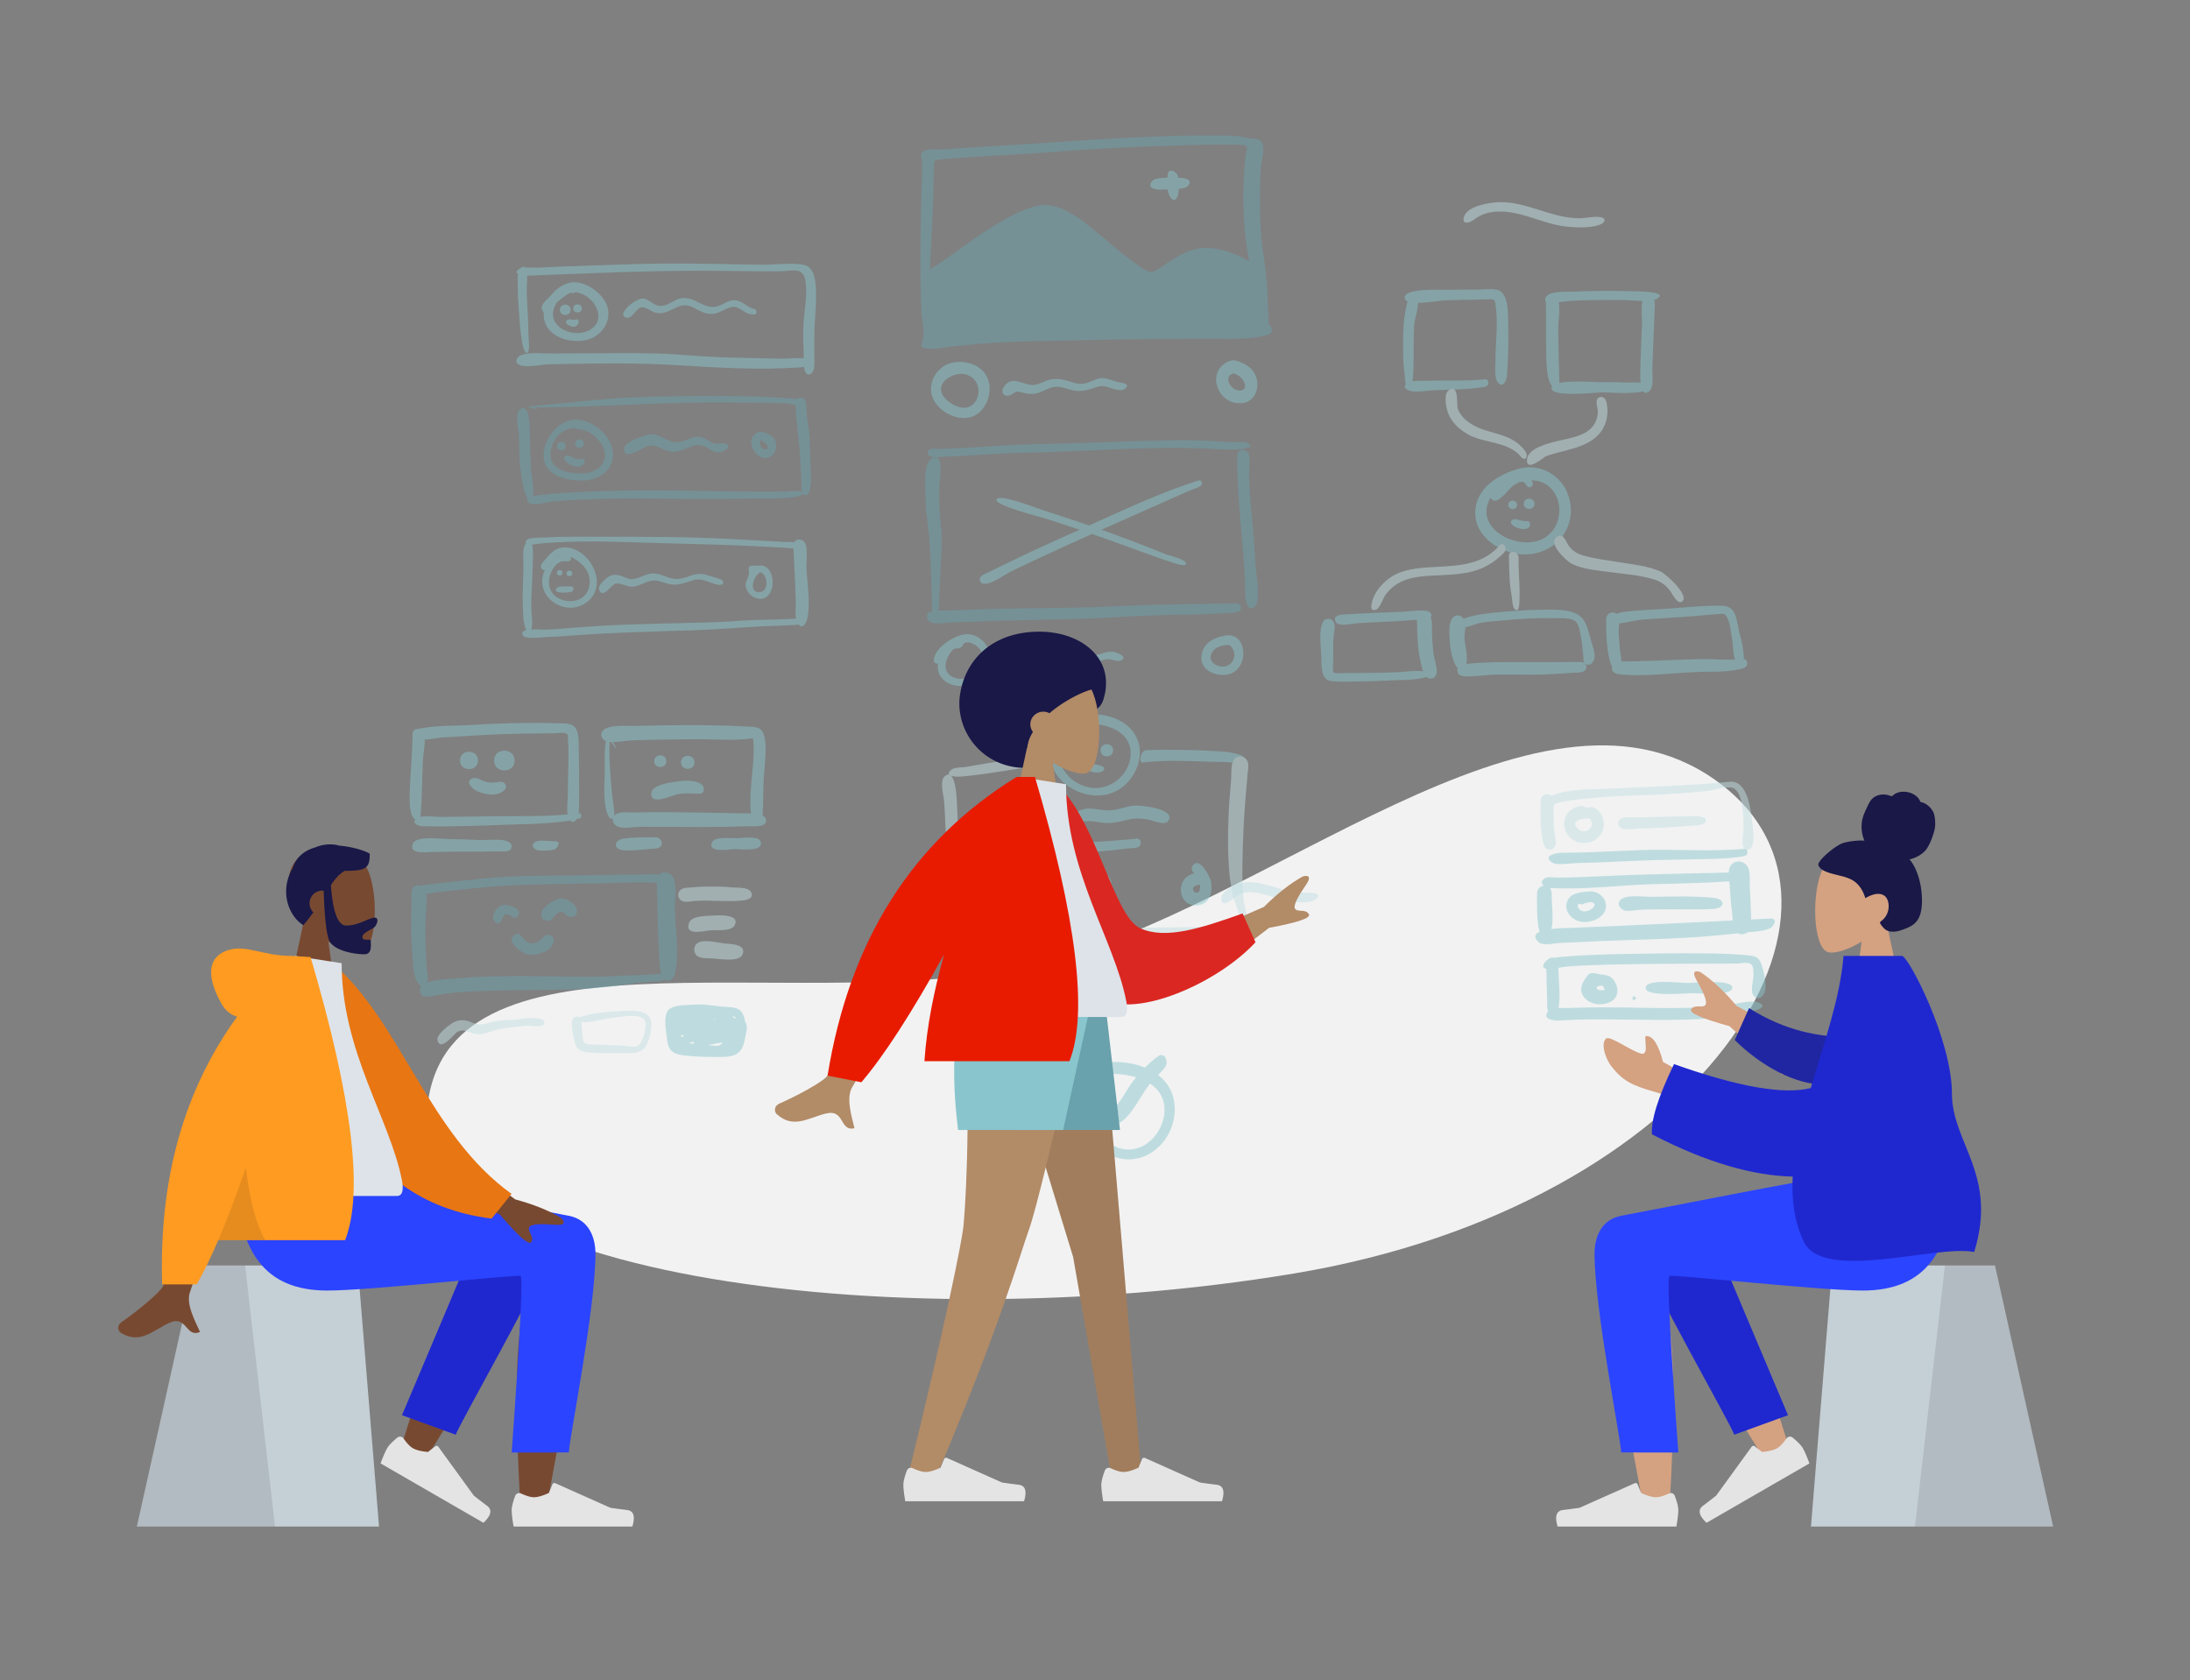 <svg xmlns="http://www.w3.org/2000/svg" viewBox="0 0 1040 798"><rect x="0" y="0" width="1040" height="798" fill="#808080" stroke="none"/><g fill="none" fill-rule="evenodd"><path d="M203.811 519.875c16.307-83.974 181.307-36.135 289.48-62.096 108.171-25.96 236.148-146.864 320.846-87.64 84.697 59.225-5.42 202.388-199.68 234.695-194.259 32.307-426.952-.986-410.646-84.96z" fill="#F2F2F2"/><g opacity=".5"><path d="M246.908 127.672c-1.573 1.57-.962 7.152-.995 9.218-.05 3.215.15 6.402.418 9.606.18 2.146 1.196 22.618 4.022 21.046 1.593-.886.594-6.808.591-8.682-.006-4.164-.18-8.318-.457-12.474-.258-3.857-.42-7.67-.272-11.535.036-.943.919-11.412-3.307-7.179" fill="#89C5CC"/><path d="M315.41 125.149c-13.514.107-27.022.774-40.529 1.182-6.5.197-12.995.447-19.487.807-2.213.123-6.958-.586-8.801.593-4.092 2.617 2.507 3.23 4.266 3.165 26.73-.97 53.47-2.246 80.223-2.306 13.124-.03 26.24.344 39.366.26 5.017-.031 10.572-2.193 11.84 3.647 1.43 6.59-.214 13.926-.66 20.548-.3 4.42-.193 8.749.006 13.166.128 2.829-.205 6.017.296 8.794.481 2.674 2.403 4.277 4.165 1.282 1.053-1.79.529-6.209.599-8.282.094-2.792.006-5.584.006-8.377-.001-6.817.961-13.607.834-20.422-.082-4.395-.315-12.362-5.858-13.418-6.104-1.163-13.607.006-19.854-.065-15.478-.177-30.93-.695-46.413-.574" fill="#89C5CC"/><path d="M278.174 167.786c-5.096 0-10.192.03-15.287.115-4.37.072-11.24-.838-15.307.725-2.785 1.07-3.524 4.179 0 5.007 3.843.903 9.635-.574 13.656-.645 20.164-.356 40.522-.82 60.658.456 18.868 1.194 38.099 2.353 56.994 1.092 1.59-.106 9.698-.429 5.998-3.468-2.158-1.774-10.907-.608-13.712-.693-9.894-.298-19.798-.364-29.69-.74-9.762-.37-19.48-1.467-29.246-1.739-11.345-.316-22.715-.11-34.064-.11M273.075 138.804c7.942.347 15.8 11.865 7.764 17.431-7.539 5.224-21.667-.5-17.475-10.63-.603 1.465.762-1.59.779-1.61.797-.94 2.228-1.98 3.21-2.72 1.125-.847 2.296-1.78 3.652-2.204.89-.279.75.77 2.07-.267m-3.868-4.154c-3.717 1.451-5.413 3.088-7.968 6.05-1.767 2.051-4.02 3.13-4 5.9.004.613.792 1.287.928 1.878.188.816-.03 1.862.119 2.73 1.538 8.948 12.215 11.966 20.031 10.276 6.808-1.472 11.9-8.007 10.323-15.114-1.588-7.154-12.196-14.55-19.433-11.72" fill="#89C5CC"/><path d="M265.896 147.143c0 3.219 5.086 3.219 5.086 0 0-3.183-5.086-3.32-5.086 0M272.258 146.491c0 2.558 4.041 2.558 4.041 0 0-2.529-4.04-2.637-4.04 0M273.51 151.767c-1.294.497-2.936-.534-3.998.145-1.881 1.205.005 2.294 1.013 2.778 4.54 2.179 5.348-3.829 2.985-2.923M342.85 144.632c-.136.057-.617.261 0 0m-19.772-2.89c-3.399.767-6.268 3.94-9.96 3.516-2.83-.325-4.745-3.056-7.538-3.452-3.573-.508-13.298 7.642-8.185 9.04 2.983.817 4.638-4.634 7.273-4.924 2.085-.229 4.92 2.328 7.08 2.692 4.03.679 6.798-1.541 10.336-2.973 3.844-1.555 6.031-.154 9.374 1.575 2.64 1.364 5.125 2.253 8.144 1.69 2.834-.528 6.395-3.443 9.247-3.144 2.794.293 4.788 3.209 7.662 3.48 1.185.11 2.949.515 2.75-1.314-.16-1.463-1.793-1.215-2.815-1.748-2.628-1.368-5.086-3.792-8.257-3.585-2.386.156-4.558 1.832-6.756 2.634-7.2 2.626-11.248-5.081-18.355-3.487" fill="#89C5CC"/><path d="M329.092 188.111c-13.888.128-27.824.334-41.673 1.447-3.284.264-36.81 3.43-36.747 3.658.117.421 4.43 1.066 4.403 1.165-.291-.72-.955-1.019-1.993-.894 31.797 0 63.494-2.847 95.334-2.335 8 .128 16.03.075 24.025.327 1.995.063 6.94 1.493 8.508.592 4.114-2.365-3.36-2.638-4.597-2.738-15.669-1.253-31.547-1.379-47.26-1.222M246.556 194.86c-2.077 2.08-.165 9.57-.083 12.385.118 4.069.021 8.167.378 12.226.408 4.636 1.04 9.576 2.256 14.074.67 2.478 3.022 6.416 3.954 1.913.665-3.216-.345-7.482-.697-10.758-.47-4.383-.584-8.708-.601-13.113-.016-3.837-.09-7.69-.405-11.516-.163-1.987-1.162-8.833-4.802-5.212" fill="#69A1AC"/><path d="M298.794 232.998c-9.856.17-19.733.402-29.572 1.017-4.033.253-8.063.629-12.08 1.055-.82.087-9.895.455-5.84 3.804 1.83 1.513 9.359-.578 11.846-.796 4.182-.367 8.363-.605 12.558-.782 9.718-.413 19.466-.777 29.194-.609 17.767.309 35.419.446 53.19.05 2.525-.056 22.306.472 22.978-2.154.541-2.117-6.533-1.146-7.823-1.108-4.731.142-9.463.109-14.196.085-20.052-.103-40.22-.9-60.255-.562" fill="#69A1AC"/><path d="M377.719 191.347c.313 8.775 1.807 17.54 2.285 26.342.218 4.023.475 8.043.672 12.068.064 1.298-.46 4.427 1.076 5.174 2.106 1.024 2.39-1.04 2.784-2.436 1.139-4.033.368-9.272.265-13.414-.1-4.011-.107-8.03-.403-12.034-.303-4.09-1.126-8.104-1.509-12.18-.161-1.724.404-4.593-1.426-5.663-1.582-.925-3.813.24-3.744 2.143M280.845 205.944l.112.087-.112-.087m-8.376-2.6c3.123.892 5.688.56 8.672 2.833 2.473 1.885 5.01 4.644 5.83 7.692 1.896 7.042-4.53 10.902-10.553 10.978-6.17.077-15.303-1.354-14.987-9.262.243-6.076 4.68-12.005 11.038-12.24m.22-3.98c-8.099.402-14.632 9.498-14.562 17.153.085 9.28 10.598 11.67 18.067 11.734 8.429.072 16.834-5.748 14.576-15.227-1.81-7.594-10.293-14.066-18.081-13.66" fill="#69A1AC"/><path d="M264.542 211.822c0 2.588 4.088 2.588 4.088 0 0-2.557-4.088-2.667-4.088 0M273.117 210.687c0 2.608 4.12 2.608 4.12 0 0-2.578-4.12-2.689-4.12 0M268.39 216.589c-2.661 2.656 6.686 7.313 8.89 3.618 1.812-3.036-2.13-2.03-3.528-2.193-1.519-.18-4.123-2.662-5.362-1.425M343.124 210.74c-.256.108-.256.108 0 0m-35.102-4.324c-2.694.505-11.536 3.488-11.655 6.684-.219 5.81 8.44-.14 10.321-.905 5.108-2.076 7.792 2.159 12.924 2.382 4.456.194 8.554-3.62 12.752-3.169 4.399.473 6.515 5.152 11.592 2.668 2.687-1.314 2.619-3.34-.397-3.532-1.822-.115-3.075.638-4.975-.146-2.972-1.226-4.169-3.222-7.725-2.905-2.684.24-5.11 1.752-7.729 2.338-5.998 1.34-9.325-4.499-15.108-3.415M363.818 213.263c-.186.078-.186.078 0 0m.68-2.42c.029.014.232.296 0 0m-3.09-1.846c-.115.09-.115.09 0 0m.068-.023c.6.359 5.414 3.651 1.917 4.427-1.776.393-3.245-3.18-1.917-4.427m-1.594-3.647c-7.713 3.517.587 16.102 6.64 10.988 2.547-2.151 2.882-6.5.404-8.742-1.484-1.343-5.029-3.167-7.044-2.246" fill="#69A1AC"/><path d="M287.477 254.92c-9.625.004-19.334-.198-28.946.372-1.617.096-7.78-.212-8.613 1.48-1.524 3.092 4.816 1.557 5.737 1.464 19.138-1.916 39.13-.813 58.33-.267 15.704.446 31.323.723 47.008 1.533 4.123.212 8.242.447 12.362.696 1.343.08 4.723.97 5.006-1.174.262-1.985-3.954-1.537-5.007-1.592-8.375-.441-16.744-.903-25.117-1.374-20.152-1.136-40.576-1.14-60.76-1.137" fill="#89C5CC"/><path d="M249.61 258.36c-1.798 1.787-.956 8.61-1.006 10.866-.088 3.945-.274 7.887-.357 11.83-.087 4.122.034 8.263.277 12.379.102 1.728 1.52 10.08 3.754 5.3.998-2.136-.024-8.085-.009-10.505.028-4.404.265-8.79.484-13.189.189-3.781.196-7.566.36-11.348.053-1.206.196-9.044-3.504-5.333" fill="#89C5CC"/><path d="M379.98 293.595c-9.367.96-18.884.507-28.286 1.216-8.103.61-16.199.86-24.323 1.033-18.396.388-36.824.767-55.167 2.3-4.18.349-8.355.72-12.547.907-2.096.093-10.893-.86-11.548 1.35-1.115 3.763 8.291 2.273 10.32 2.214 4.462-.128 8.903-.451 13.352-.79 18.704-1.425 37.478-1.85 56.222-2.443 10.193-.322 20.316-1.068 30.487-1.746 5.07-.338 10.153-.35 15.222-.677 1.327-.086 6.022.083 6.976-.984.655-.733.821-2.522-.708-2.38" fill="#89C5CC"/><path d="M376.805 259c.321 8.983.829 17.958 1.132 26.94.091 2.701-.725 7.542.78 9.924 2.418 3.83 4.306-.223 4.749-2.61 1.397-7.533-.105-15.854-.496-23.434-.148-2.891.75-9.327-.648-11.915-1.331-2.465-5.636-2.218-5.517 1.095M361.08 271.793c3.588.973 4.112 8.774.063 9.352-6.027.858-3.391-7.743-.064-9.352m-1.005-3.102c-1.095-.034-3.621-.336-4.296.555-.564.746.006 2.319-.06 3.029-.237 2.538-2.3 4.004-1.378 7 .626 2.035 2.303 3.946 4.347 4.652 10.785 3.728 10.654-17.111 1.387-15.236M271.172 265.584l-.126-1.083c5.848 2.76 10.5 7.895 8.56 14.787-1.482 5.258-6.835 7.123-11.822 5.825-5.52-1.438-8.158-5.988-6.67-11.575.687-2.578 2.795-6.042 5.521-6.871 1.27-.386 4.075.598 4.538-1.083m-3.42-2.183c-1.479.1-2.919.716-4.126 1.559a6.738 6.738 0 014.126-1.56m.043-3.395c-3.654.112-6.049 2.324-8.216 4.98-.68.834-2.98 3.045-2.695 4.168.225.889.814 2.187 2.055 1.197-6.498 12.95 10.288 23.996 20.535 14.99 9.563-8.404.075-25.729-11.68-25.335" fill="#89C5CC"/><path d="M264.476 272.035c0 1.724 2.677 1.724 2.677 0 0-1.725-2.677-1.725-2.677 0M269.044 272.329c0 1.752 2.72 1.752 2.72 0 0-1.753-2.72-1.753-2.72 0M271.117 278.484c-1.272.103-5.93-.33-6.748.785-1.367 1.863.814 1.928 1.885 2.129.965.181 5.159.079 5.75-.778.522-.757.4-2.246-.887-2.136M327.241 273.653c-.219.09-.219.09 0 0m-17.601-1.287c-2.867.21-5.296 1.86-8.038 2.518-2.926.703-4.193-.59-6.854-1.435-2.768-.88-4.737-.532-6.962 1.358-1.26 1.071-4.026 3.537-3.238 5.44 1.804 4.355 5.888-2.731 7.809-3.06 2.996-.515 5.662 2.105 9.118 1.356 3.13-.68 5.909-2.829 9.18-2.852 2.734-.02 5.311 1.477 8.011 1.839 4.122.553 6.828-.91 10.638-1.997 3.304-.942 5.62.3 8.728 1.345 1.42.477 6.16 2.213 5.287-.935-.247-.889-6.492-2.479-7.46-2.785-3.414-1.078-5.576-.658-8.829.582-2.712 1.035-4.994 1.539-7.902.97-3.204-.628-6.118-2.6-9.488-2.344" fill="#89C5CC"/></g><g opacity=".5"><path d="M441.575 128.012c.463-9.957 1.1-19.9 1.434-29.862.167-4.936.297-9.874.423-14.811.027-1.1.056-2.199.08-3.298.082-3.735-.36-4.041 3.398-4.373 16.77-1.48 33.605-1.97 50.394-3.31 20.249-1.615 40.603-2.73 60.909-3.23 9.023-.222 18.085-.683 27.11-.403 2 .062 5.924-.458 6.712 1.096.34.672-.374 2.983-.464 3.757-.283 2.421-.547 4.85-.71 7.283-.96 14.347-.388 29.056 2.39 43.186-6.517-3.675-14.75-6.836-22.347-6.209-7.744.64-13.537 5.114-19.736 9.233-3.506 2.329-4.687 2.941-8.185.685-3.015-1.945-5.867-4.168-8.71-6.35-4.39-3.369-8.532-7.02-12.788-10.551-7.825-6.492-18.607-15.733-29.415-13.012-7.722 1.944-14.852 6.188-21.554 10.341-9.958 6.171-18.971 13.728-28.941 19.828m134.204-63.708c-38.473 0-76.658 3.73-115.023 5.747-4.007.21-8 .52-11.992.906-2.661.257-9.168-.822-10.912 1.452-1.164 1.517-.164 1.744 0 3.186.206 1.816.084 3.968.03 5.89-.127 4.633-.262 9.265-.367 13.898-.397 17.51-.646 35.017.063 52.522.155 3.818 1.546 9.104.785 12.814-.551 2.686-2.393 4.32 1.855 4.816 4.18.49 9.291-.754 13.475-1.151 4.208-.401 8.415-.836 12.628-1.183 18.317-1.51 36.812-1.281 55.178-1.783 18.53-.506 37.068-.538 55.605-.549 7.756-.004 16.619.432 24.187-1.702 2.662-.752 3.093-1.122 2.436-3.763-.124-.502-.928-.687-1.164-1.593-.32-1.233-.156-2.732-.231-4.015-.245-4.192-.33-8.392-.528-12.586-.33-7.009-1.538-13.81-2.432-20.749-1.03-8.012-.978-16.148-.999-24.213-.012-4.473.103-8.932.462-13.393.23-2.861 1.64-7.133.925-9.801-.356-1.329-.938-2.382-2.321-2.954-.876-.362-1.612-.079-2.479-.17-1.027-.11-1.668-.254-2.898-.532-5.273-1.195-10.91-1.094-16.283-1.094" fill="#69A1AC"/><path d="M554.487 83.352c-.003 2.789-.438 6.903.848 9.529 1.63 3.33 3.67 2.29 4.21-.84.31-1.794.302-7.1-.274-8.689-.815-2.248-4.784-3.779-4.784 0" fill="#89C5CC"/><path d="M559.166 84.43c-2.618.091-10.242-.537-12.013 1.568-3.038 3.61 2.25 4.25 4.522 4.047 2.628-.234 10.748.337 12.508-1.77 2.944-3.525-2.96-3.921-5.017-3.846M457.583 177.58c11.508 1.998 7.928 19.545-2.962 15.48-3.794-1.416-9.384-5.508-7.287-10.329 1.566-3.602 6.672-5.495 10.249-5.152m-4.765-5.455c-7.484 1.26-12.6 9.359-10.035 16.424 2.476 6.815 11.865 11.806 18.79 9.357 6.61-2.339 9.908-11.134 7.68-17.568-2.33-6.722-9.915-9.31-16.435-8.213M522.816 179.632c-2.865.238-5.34 2.244-8.224 2.599-2.696.332-4.93-.59-7.454-1.328-3.05-.89-5.849-1.282-8.967-.49-2.382.604-4.732 2.225-7.207 2.421-4.87.384-10.53-5.172-14.332 1.113-1.823 3.012.824 4.953 3.55 3.548 2.842-1.465 1.447-1.989 4.973-1.124 2.941.721 5.319 1.113 8.265.102 2.67-.915 5.013-2.59 7.913-2.779 2.84-.184 5.312 1.11 8.027 1.668 3.339.687 6.293.167 9.457-.88 3.01-.995 4.21-1.54 7.247-.651 1.922.562 6.123 2.349 7.994.909 3.236-2.49-1.096-2.853-2.802-3.207-2.747-.57-5.589-2.135-8.44-1.901M588.384 177.96l.068.052-.068-.053m-2.813-.588c4.183.27 8.706 7.89 3.164 8.16-3.901.19-8.266-6.482-3.164-8.16m-.587-6.235c-13.227 3.693-7.18 22.34 5.578 20.187 5.795-.979 7.759-7.692 5.843-12.662-.823-2.134-2.427-3.934-4.344-5.162-1.414-.907-5.46-2.813-7.077-2.363" fill="#89C5CC"/><path d="M442.161 217.928c6.698-3.908 4.05 9.882 3.94 12.269-.33 7.186.117 14.055.84 21.195.663 6.544-.099 13.06-.353 19.604-.135 3.475-.209 6.944-.47 10.413-.082 1.082.044 5.958-.524 8.554 1.46-.065 2.85 0 3.625-.023 5.426-.164 10.853-.308 16.278-.512 20.87-.785 41.752-.43 62.618-1.42 19.736-.939 39.545-1.138 59.296-1.38 1.728.15 2.5 1.964 1.392 3.358-1.085 1.364-6.116 1.065-7.684 1.191-5.563.447-11.115.648-16.695.702-11.75.112-23.456.615-35.187 1.284-20.843 1.188-41.716 1.09-62.57 1.938-5.062.206-10.125.36-15.189.493-2.67.07-9.664 1.678-10.987-1.513-.935-2.254.365-3.292 2.265-3.764-.391-1.735-.18-4.388-.201-5.001-.103-2.875-.138-5.751-.25-8.625-.263-6.848-.438-13.735-.965-20.568-.505-6.532-1.778-12.865-1.815-19.445-.025-4.45-1.261-15.727 2.636-18.75zm145.358-1.508c.003-2.922 3.507-3.51 5.061-1.522 1.487 1.9.53 7.655.566 9.93.12 7.493.828 14.944 1.501 22.403.668 7.398 1.141 14.8 1.656 22.21.24 3.424 2.87 17.092-.954 19.087-4.882 2.546-3.961-10.409-4.098-12.77a697.253 697.253 0 00-1.678-22.798c-1.112-12.26-2.064-24.23-2.054-36.54zm-29.313-7.262c6.314-.058 12.594.052 18.9.414 2.795.16 5.59.315 8.389.433 1.616.069 5.31-.461 6.727.289 5.566 2.944-5.774 3.267-7.152 3.244-5.785-.097-11.559-.548-17.343-.69-21.275-.522-42.708.772-63.964 1.644-10.225.42-20.445.48-30.666 1.054-5.587.314-11.17.673-16.758.967-2.576.136-5.153.268-7.732.333-1.59.04-4.825.698-6.294.097-1.25-.511-2.261-1.226-1.574-2.741.74-1.631 3.963-.937 5.326-.964 4.924-.095 9.837-.372 14.752-.672 11.16-.684 22.296-1.483 33.478-1.673 21.31-.364 42.591-1.537 63.91-1.735z" fill="#69A1AC"/><path d="M569.174 228.22c1.117-.35 1.824.802 1.57 1.77-.34 1.294-4.32 2.341-5.425 2.834-4.37 1.952-8.764 3.856-13.134 5.809-9.522 4.255-19.062 8.47-28.583 12.727l-.56.25a781.093 781.093 0 0119.978 7.425c3.546 1.37 7.073 2.784 10.61 4.173 1.773.696 9.142 2.442 9.566 4.212.598 2.499-7.257-.57-8.507-.97-3.53-1.128-7.016-2.391-10.503-3.648-7.8-2.81-15.567-5.709-23.398-8.434-.732-.255-1.466-.509-2.199-.762a2380.212 2380.212 0 00-24.875 11.332 852.212 852.212 0 00-13.241 6.284c-3.26 1.579-9.161 6.084-12.752 6.005-1.36-.03-2.275-.321-2.417-1.968-.18-2.106 3.212-2.972 4.583-3.657 4.7-2.35 9.43-4.642 14.172-6.904 9.42-4.493 18.928-8.807 28.47-13.035l.164-.072a1108.927 1108.927 0 00-15.916-5.251c-3.04-.978-24.35-6.237-23.573-9.06.873-3.165 19.747 4.297 22.65 5.222 8.029 2.559 16.033 5.198 23.987 7.98l-2.626-.91c17.015-7.645 34.21-15.79 51.959-21.352zM460.108 305.133c4.351.763 7.42 4.938 6.944 9.31-.646 5.906-6.533 8.614-11.972 7.843-6.17-.875-7.469-6.092-4.479-11.11.662-1.111 1.423-2.44 2.627-3.026.827-.402 1.88-.047 2.547-.37 2.336-1.137.931-2.948 4.333-2.647m-1.982-3.858c-5.31.678-15.122 6.823-14.625 12.97.431.714 1.08 1.005 1.944.876a9.543 9.543 0 00.204 3.953c.504 1.692 1.51 3.079 2.859 4.18 2.777 2.27 6.573 2.827 10.03 2.429 6.458-.742 11.546-5.155 11.91-11.87.353-6.556-5.369-13.416-12.322-12.538M483.846 309.275c-2.383 1.262-6.152 3.202-7.55 5.6-1.475 2.533.053 5.304 3.163 4.106 2.469-.95 4.04-3.973 6.673-4.942 2.324-.855 3.26-.42 5.717.432 2.53.877 4.743 1.725 7.479 1.51 3.439-.27 6.417-2.265 9.783-2.718 2.834-.382 5.17.72 7.885 1.159 3.149.509 5.208-.683 8.154-1.304 2.004-.422 5.536 1.296 6.998.653 3.286-1.445-.19-3.211-2.01-3.795-3.065-.983-4.951-.116-7.866.7-3.165.885-4.532.22-7.558-.593-6.12-1.645-10.85 2.332-16.652 1.609-5.371-.67-8.586-5.399-14.216-2.417M583.935 306.336c5.892 5.524-.727 13.383-7.223 8.969-2.286-1.554-2.323-4.05-.544-6.283 1.628-2.042 5.203-2.838 7.767-2.686zm-2.184-4.464c-5.504 1.071-10.696 3.597-11.195 9.95-.486 6.198 5.872 9.077 11.213 8.67 11.991-.912 11.124-20.773-.018-18.62z" fill="#89C5CC"/></g><path d="M712.14 96.006c-4.404.085-15.277 1.686-16.893 6.895-1.227 3.953 2.418 3.085 4.371 1.647 2.643-1.946 4.96-3.11 8.235-3.702 12.473-2.256 24.458 5.835 36.812 6.858 4.68.388 10.327.64 14.795-.875 3.182-1.08 3.597-3.433-.034-3.791-3.085-.305-6.5.655-9.662.628-13.089-.112-24.724-7.906-37.625-7.66" fill="#C1DEE2" opacity=".5"/><g opacity=".5"><path d="M249.509 343.362c-8.424.094-16.844.405-25.252.937-7.995.507-16.67.122-24.535 1.672-2.234.44-5.25 2.475-2.281 4.714 2.087 1.574 9.724-.236 12.216-.39 9.18-.564 18.363-1.24 27.555-1.564 8.702-.308 17.403-.416 26.11-.503 1.329-.013 3.535-.44 4.859-.053 1.902.554 1.45.705 1.593 3.12.258 4.373.187 8.763.1 13.141-.084 4.237-.24 8.473-.225 12.712.01 3.024-.956 9.033.561 11.66 2.184 3.78 4.45-.326 4.613-2.838.313-4.805.173-9.668.174-14.479.001-4.515.034-9.03-.125-13.544-.116-3.26.35-8.951-1.406-11.915-1.789-3.019-6.095-2.368-9.238-2.512-4.902-.225-9.813-.21-14.719-.158" fill="#89C5CC"/><path d="M195.91 348.81c.009 8.485-.973 16.912-1.248 25.387-.126 3.896-.382 8.174.604 12 .995 3.861 4.155 4.698 4.52.386.736-8.73.555-17.783 1.13-26.583.202-3.108 1.52-8.802.29-11.711-1.084-2.563-5.301-3.055-5.296.521" fill="#89C5CC"/><path d="M274.906 386.208c-14.63 1.936-29.924 1.23-44.659 1.535-7.069.146-14.136.155-21.206.229-2.468.025-8.734-.913-10.868.474-3.398 2.208.288 3.912 2.538 3.96 13.952.306 28.06-.335 42.009-.793 6.267-.206 12.555-.306 18.806-.839 3.848-.328 8.053-.646 11.79-1.68.796-.22 2.53-.175 2.708-1.26.11-.672-.09-1.768-1.118-1.626M214.07 398.54c-4.066.024-16.319-1.865-18.003 2.1-2.245 5.288 6.513 4.054 8.868 3.993 5.35-.137 10.695-.152 16.046-.15 5.25.003 10.5-.031 15.75-.156 1.52-.036 5.06.595 5.935-1.236.665-1.392.14-2.49-1.087-3.227-2.95-1.773-10.616-.745-14.07-.904-4.473-.206-8.96-.42-13.439-.42M263.537 399.52c-2.324.137-7.024-.82-9.106.243-2.366 1.209-1.532 3.101.51 3.933 1.415.576 7.218.274 8.596-.393 1.436-.696 3.06-3.972 0-3.784M289.013 349.643c-2.482.68-1.73 14.77-1.793 17.004-.175 6.12-.863 13.817 1.17 19.71 1.297 3.758 3.788 3.248 3.363-.707-.372-3.472-1.012-6.904-1.289-10.398-.625-7.907-1.477-16.341-.886-24.255.252.46 2.606 4.725 3.16 4.407-.167.099-2.715-6.027-3.725-5.761" fill="#89C5CC"/><path d="M316.93 344.453c-5.023.075-10.045.164-15.066.303-3.993.111-10.266-.545-13.927 1.135-4.36 1.999-2.292 6.454 1.803 6.548 3.623.084 7.486-.733 11.14-.858 9.874-.338 19.765-.41 29.642-.495 8.934-.077 18.247.876 27.102-.466 1.313 11.663-2.24 23.375-1.031 35.172.187 1.831.103 4.418 2.435 4.835 2.943.527 3.064-2.388 3.175-4.475.319-5.96.146-11.923.583-17.89.404-5.53 1.2-11.181.527-16.72-.827-6.815-4.093-6.269-9.866-6.552-12.193-.598-24.31-.716-36.517-.537" fill="#89C5CC"/><path d="M300.098 385.866c-2.56.065-6.81-.724-8.45 1.73-1.706 2.554.318 4.78 2.799 5.305 2.937.62 6.766-.23 9.814-.24 3.174-.009 6.349.027 9.523.04 13.608.052 27.274.258 40.873-.304 1.899-.079 7.289.558 8.603-1.263 1.166-1.616.35-3.065-1.186-3.888-2.52-1.35-7.696-.837-10.5-.944-3.461-.132-6.928-.175-10.391-.23-13.672-.21-27.415-.544-41.085-.206M311.61 397.67c-5.093.087-10.527-.136-15.569.636-4.433.68-4.979 4.965-.207 5.466 4.386.461 9.703-.4 14.11-.683 1.565-.101 3.385.042 4.135-1.688.783-1.808-.714-3.542-2.47-3.73M350.108 398.12c-2.718.068-10.657-1.1-12.004 2.004-2.24 5.168 8.507 3.205 10.569 3.129 2.599-.096 12.727 1.422 12.729-2.715.002-4.057-8.805-2.48-11.294-2.418" fill="#89C5CC"/><path d="M195.47 423.804c.007 9.403-.579 18.893.28 28.272.354 3.879.293 11.31 2.54 14.598 1.595 2.334 3.807 2.17 4.678-.632.582-1.874-.35-5.621-.453-7.626-.1-1.923-.217-3.846-.306-5.77-.229-4.958-.21-9.907-.142-14.867.058-4.255 1.082-9.884.117-13.975-.9-3.813-6.714-4.705-6.714 0" fill="#69A1AC"/><path d="M289.967 415.532c-16.313.41-32.663.044-48.961.851-8.038.398-16.045 1.273-24.043 2.144-3.929.43-7.856.87-11.778 1.354-1.184.146-11.02.527-7.32 4.267 1.615 1.634 6.756-.072 8.79-.313 3.938-.465 7.884-.87 11.827-1.287 7.505-.794 15.018-1.546 22.555-1.963 17.749-.984 35.572-.689 53.338-1.344 4.806-.177 9.598-.304 14.406-.115 1.263.05 10.54.52 6.512-2.905-1.905-1.621-9.086-.785-11.466-.834-4.62-.095-9.242.03-13.86.145" fill="#69A1AC"/><path d="M311.846 418.344c-.208-4.57 6.019-5.263 7.865-1.563 1.865 3.737.653 11.153.774 15.297.28 9.594 2.058 20.335.179 29.824-.654 3.3-3.437 5.034-5.29 3.236l-.008.011c-.889 1.31-4.173.945-5.611 1.043-4.377.298-8.673.8-13.012 1.45-8.644 1.296-17.213 2.092-25.95 2.308-17.281.428-34.634.028-51.889 1.212-3.821.263-7.585.713-11.344 1.432-2.685.515-7.858 2.275-8.172-2.16-.379-5.344 13.03-5.335 16.863-5.692 16.462-1.531 33.194-1.208 49.706-.978 7.984.11 15.954.355 23.932-.133 7.971-.488 16.212-.36 24.125-1.217h.002c-1.022-3.95-.873-8.891-1.16-12.929-.734-10.365-.537-20.765-1.01-31.14z" fill="#69A1AC"/><path d="M325.408 421.693c-2.204.3-4.042 2.186-3.058 4.578 1.239 3.012 4.93 1.835 7.368 1.644 7.75-.607 15.842.606 23.499-.309 2.09-.25 5.124-1.389 3.247-4.199-1.411-2.111-6.553-1.74-8.739-1.943-7.475-.692-14.852-.507-22.317.229M338.488 434.834c-3.005.202-10.002.043-11.269 3.463-2.272 6.135 6.627 3.973 9.337 3.624 3.148-.405 10.568.68 12.244-2.372 2.996-5.458-7.676-4.897-10.312-4.715M330.76 448.298c-1.427 1.426-1.429 3.973 0 5.4 1.747 1.747 5.557 1.384 7.854 1.511 3.204.18 12.407 1.874 13.998-1.899 2.147-5.09-6.187-4.984-8.928-5.273-3.168-.333-10.3-2.366-12.925.26" fill="#C1DEE2"/><path d="M218.437 361.159c0 5.473 8.548 5.473 8.548 0 0-5.444-8.548-5.527-8.548 0M234.651 361.22c0 6.258 9.737 6.245 9.737 0 0-6.234-9.737-6.298-9.737 0M224.842 369.54c-4.732 1.307-.372 5.318 1.825 6.234 3.493 1.456 8.26 2.53 11.753.346 1.39-.869 2.518-2.023 1.5-3.71-1.086-1.795-2.571-.996-4.224-.83-2.093.21-3.785.177-5.806-.494-1.51-.5-3.402-1.999-5.048-1.546M310.69 361.505c0 3.702 5.748 3.702 5.748 0s-5.748-3.702-5.748 0M323.402 362.062c0 4.113 6.386 4.114 6.386 0 0-4.113-6.386-4.112-6.386 0M322.93 370.988c-3.355.433-13.057 1.416-13.6 5.55-.837 6.38 9.793 1.217 12.22.716 3.09-.638 5.85-.471 8.934-.347 1.694.067 3.947.342 3.769-2.238-.291-4.237-8.392-4.056-11.324-3.68" fill="#89C5CC"/><path d="M238.592 429.815c-2.432.648-5.612 4.851-3.94 7.424 2.744 4.219 3.953-2.259 5.101-2.882 2.089-1.135 3.784 3.01 5.967.836 3.444-3.432-4.96-5.96-7.128-5.378M266.45 426.696c-2.883.026-8.97 4.109-9.401 7.122-.256 1.792.931 3.512 2.862 3.536 2.629.032 3.464-3.386 5.743-4.1 2.458-.772 2.093 1.004 4.216 1.924 1.554.674 3.497.392 4.037-1.518 1.018-3.603-4.494-7.02-7.457-6.964M244.38 443.954c-4.612 2.702 2.976 8.495 5.607 9.22 3.971 1.093 11.964-.948 12.906-5.799.374-1.93-.834-3.68-2.964-3.334-1.755.285-2.88 2.486-4.505 3.274-2.194 1.063-4.144.991-6.007-.61-1.519-1.305-2.332-4.329-5.037-2.751" fill="#69A1AC"/><path d="M247.722 483.885c-4.12.879-8.309.29-12.449 1.116-4.222.842-6.745 2.437-10.667.83l-.553-.233c-3.036-1.308-6.218-1.695-9.395.39-1.88 1.232-7.59 5.498-6.902 8.1 1.491 5.644 7.915-3.205 9.553-4.067 3.124-1.645 5.265.456 8.481 1.05 3.852.71 6.951-1.326 10.58-2.137 4.243-.948 9.017-1.278 13.335-1.786 1.705-.2 8.166 1.149 8.75-.974 1.001-3.646-9.113-2.632-10.733-2.289M277.45 495.25c.269.204.053.04 0 0m11.54-11.585c3.527-.358 14.812-2.878 17.13.767 1.509 2.374-.886 11.137-3.171 12.27-1.826.905-6.08-.096-8.084-.167-3.729-.131-7.465-.19-11.19-.422-1.249-.078-5.268.152-6.247-.954-1.156-1.305-1.105-8.264-1.377-9.99 3.243 1.05 9.547-1.16 12.938-1.504m7.532-3.574c-4.517.196-9.034.536-13.518 1.141-2.5.338-5.032 1.236-7.34 1.662-.744.137-1.952-.244-2.864.197-2.667 1.288-.332 9.998.311 12.324.988 3.575 3.473 4.154 6.956 4.49 4.587.445 9.268.305 13.87.249 4.435-.055 10.416.928 12.905-3.522 1.609-2.878 3.334-9.58 1.96-12.786-1.81-4.22-8.565-3.91-12.28-3.755" fill="#C1DEE2"/><path d="M347.11 497.644c-.24.31-.24.31 0 0m.99-1.194c-.074.114-.42.48 0 0m-10.773-.327c1.992-.375 3.984-.746 5.977-1.11-1.888 2.643-3.876 1.55-7.1 1.32l1.123-.21m-9.5-.936l1.514-.506c-.016.384.067.744.247 1.079-.864-.093-1.727-.194-2.59-.3l.828-.273m-4.402-3.25c-.029-.694 1.014-.218 1.612-.265-1.152 1.014-1.69 1.103-1.612.264m15.745-7.864c.152-.194.353-.184.603.03-.273.09-1.323.536-.603-.03m10.211-1.201c.027 0 .594.765 0 0m-.286-.25c.148.113.148.113 0 0m-1.275-.15c2.088.353 1.93 2.803 0 0m-24.528-.166c-.425.352-.28.01 0 0m7.984-5.217c-3.545.206-10.05-.001-13.011 1.887-3.863 2.465-1.83 10.95-1.485 14.67.511 5.5 3.098 7.065 8.277 7.642 6.18.689 12.529.817 18.74.654 5.595-.147 8.781-2.071 9.806-7.961.314-1.802 1.11-4.59 1.085-6.317-.017-1.197-.614-1.743-.84-2.761-1.284-5.797-3.433-6.484-9.374-6.737-4.373-.186-8.907-1.302-13.198-1.077" fill="#89C5CC"/></g><g opacity=".5"><path d="M519.032 343.913c9.012.192 19.236 5.18 17.811 15.746-1.044 7.74-7.745 14.024-15.507 14.565-8.342.582-17.162-5.82-18.295-14.314-1.275-9.553 7.179-16.188 15.991-15.997m-4.42-4.301c-3.653.545-7.144 2.464-10.36 4.182-1.229.657-7.454 4.658-2.571 5.652-11.765 18.973 15.922 36.597 31.49 24.266 6.99-5.538 10.67-16.037 6.151-24.255-4.673-8.5-15.756-11.19-24.71-9.845" fill="#89C5CC"/><path d="M512.46 355.762c0 3.544 5.5 3.544 5.5 0s-5.5-3.544-5.5 0M522.657 356.33c0 3.841 5.964 3.841 5.964 0 0-3.842-5.964-3.842-5.964 0M515.775 363.927c-.802 2.915 8.348 4.41 8.653 1.037.145-1.612-8.095-3.07-8.653-1.037M542.6 362.126c10.529-1.263 21.385-.68 31.965-.377 2.648.077 5.295.151 7.944.195 1.683.028 5.32.836 6.789.048 6.017-3.226-5.787-4.787-7.458-4.935-10.524-.866-26.765-1.175-37.32-.766-3.122.12-3.797 6.06-1.92 5.835" fill="#89C5CC"/><path d="M589.98 414.469c.09-11.032.486-22.14 1.334-33.139.345-4.483.76-8.96 1.103-13.444.162-2.111.912-5.07-.33-6.922-1.278-1.91-4.084-2.306-5.775-.614-2.024 2.62-1.436 7.017-1.688 10.187-.387 4.873-.854 9.743-1.087 14.627-.449 9.452-.554 19.07.206 28.509.359 4.454 1.136 8.8 2.17 13.144.472 1.978 4.22 10.786 3.432 12.001-1.221 1.884-10.246 1.172-12.204 1.224-5.024.135-10.05.223-15.074.319-4.302.082-8.604.14-12.907.179-1.708.015-11.746-.29-9.52 2.244-24.899 1.735-50.274-1.162-75.022-2.155-1.25-.05-3.295-.406-5.183-.508-.226-.912-.412-1.726-.458-2.293-.325-3.977-.41-7.968-.763-11.944-.645-7.276-1.896-14.477-2.64-21.74-.743-7.255-.668-14.532-1.1-21.805-.075-1.246-.25-11.454-2.826-13.935 1.221.463 3.19.524 4.325.432 9.18-.74 18.293-2.336 27.395-3.705 2.604-.391 8.513-.114 10.673-1.415 1.87-1.127 2.609-5.078-.643-4.758-9.076.972-18.102 2.48-27.106 3.966-2.409.397-4.811.822-7.213 1.256-1.604.29-5.838.268-7.082 1.235-1.511 1.174-1.671 1.973-1.16 2.504-.711-.196-1.564.112-2.59 1.137-1.937 2.522-.115 8.733.116 11.69.277 3.547.414 7.1.575 10.653a176.593 176.593 0 002.139 20.45c1.24 7.611 2.294 15.253 3.537 22.86a52.898 52.898 0 001.284 5.828c-3.349 1.712-1.072 4.436 1.584 4.92l.057.009c.828 2.019 1.986 3.89 2.89 1.184.07-.208.102-.463.11-.75 6.86.776 14.399.294 21.152.57 14.628.598 29.346 1.495 43.989 1.04 5.797-.18 11.611-.695 17.36-1.468 3.367-.453 6.748-.994 10.062-1.745.237-.054.598-.11 1.015-.179a573.844 573.844 0 0015.416-.428c4.256-.177 8.53-.268 12.773-.669 2.635-.25 8.204-.203 9.821-2.853 1.471-2.41-.988-8.616-1.337-11.322-.614-4.766-.85-9.576-.81-14.377" fill="#C1DEE2"/><path d="M538.556 382.614c-4.055.347-7.804 2.251-11.896 2.275-3.435.02-6.816-1.007-10.27-.855-4.05.176-6.28 2.796-9.828 3.673-2.825.697-4.605-1.466-7.09-2.422-3.137-1.208-5.455-.584-8.144 1.243-1.976 1.342-6.584 4.355-6.548 7.071.106 8.226 9.703-3.137 11.637-3.275 2.57-.183 5.443 2.747 8.178 2.914 3.616.222 5.934-2.11 9.264-2.959 3.367-.859 7.007.193 10.383.52 3.851.372 7.222-.486 10.948-1.405 3.61-.891 6.688-.844 10.357-.096 2.476.505 8.645 3.441 9.729-.334 1.475-5.141-13.886-6.591-16.72-6.35M539.79 398.302c-8.308.807-16.667 1.514-25.013 1.74-3.615.099-17.511-1.45-16.279 3.143 1.057 3.938 19.967 1.458 23.819 1.158 4.252-.33 8.497-.792 12.729-1.327 1.499-.19 5.12.006 6.178-1.251 1.009-1.2.512-3.657-1.434-3.463M482.475 419.221c-.189.08-.189.08 0 0m1.753-.024c2.071-.065 1.627-1.157 3.693-.588.953.262 1.051-.127 1.79.784 1.441 1.777.084 5.646-1.337 7.078-5.261 5.302-11.575-7.038-4.146-7.274m0-5.202c-14.403.484-8.377 22.733 4.159 18.191 5.177-1.875 8.431-10.325 5.386-15.074-1.481-2.31-3.37-2.72-5.852-2.88-.576-.038-1.3.8-1.66.761-.855-.09-.775-1.045-2.033-.998M518.67 419.983c-.256-.079 4.549 1.318 4.023.771 1.122 1.167-.387 3.926-1.656 4.407-3.073 1.167-4.797-3.612-2.366-5.178m2.132-6.033c-4.51.64-7.99 2.518-8.607 7.532-.568 4.63 2.56 9.317 7.493 9.407 10.753.197 11.08-18.33 1.114-16.939M569.893 420.186c.63 8.22-7.894.696 0 0m-3.658-8.794c-.746 1.274-.11 2.626 1.015 3.367-10.054 2.125-7.777 17.254 2.454 15.02 5.203-1.138 6.16-6.608 5.384-11.126-.37-2.148-5.722-12.615-8.853-7.261" fill="#89C5CC"/></g><path d="M590.021 419.286c-2.997.533-10.082 3.843-10.021 7.398.096 5.55 6.118-.512 7.458-1.327 7.195-4.38 16.515 1.295 24.008 2.503 3.435.553 10.155 1.576 13.19-.726 5.395-4.094-7.084-3.07-8.674-3.234-8.638-.892-17.232-6.173-25.961-4.614" fill="#C1DEE2" opacity=".5"/><g opacity=".5"><path d="M731.586 380.268c-.003 5.678-.29 11.474.757 17.084.317 1.699.566 4.952 2.358 5.833 1.8.885 3.545-.11 3.992-1.954.522-2.146-.622-5.359-.738-7.612-.16-3.079-.17-6.161-.171-9.243-.001-2.226.731-5.807-1.897-6.952-1.953-.852-4.3.732-4.3 2.844" fill="#C1DEE2"/><path d="M821.353 371.287c-18.812 1.889-37.896 2.281-56.777 3.266-8.727.455-19.275-.126-27.497 3.252-1.527.628-6.995 4.12-2.556 5.542 1.384.443 2.79-1.048 3.926-1.547 1.892-.831 4.083-1.088 6.101-1.413 17.156-2.755 35.101-2.275 52.434-3.563 4.441-.33 8.884-.67 13.317-1.105 3.166-.312 9.821-2.594 12.743-1.427 4.994 1.995 4.877 14.955 4.975 19.412.052 2.305-2.186 10.58 2.262 9.74 3.56-.671 2.27-9.267 1.993-11.618-.728-6.164-1.97-21.446-10.92-20.539" fill="#C1DEE2"/><path d="M828.291 403.145c-16.34 1.476-33.058.028-49.467.608-8.6.305-17.192.79-25.794 1.074-3.72.123-7.444.128-11.166.155-1.78.012-9.881 1.09-4.87 4.62 2.22 1.563 9.291.304 11.837.274 3.825-.045 7.647-.204 11.469-.354 8.852-.346 17.699-.826 26.556-1.065 8.472-.23 16.949-.279 25.42-.508 4.216-.115 8.49-.244 12.667-.86.943-.138 4.005-.249 4.66-1.3.619-.994.184-2.788-1.312-2.644" fill="#89C5CC"/><path d="M747.979 390.877c-.088.208-.088.208 0 0m7.076-2.15c.258.108.258.108 0 0m-.331-.06c3.813 3.886-2.051 8.526-5.624 4.733-3.791-4.027 3.169-4.72 5.624-4.734m-4.045-5.88c-13.135 2.337-8.485 19.843 3.784 17.313 5.386-1.11 8.466-6.536 6.612-11.748-.724-2.037-2.303-4.272-4.501-4.913-1.096-.32-2.066.183-3.11.065-.996-.112-1.549-.94-2.785-.717M800.95 387.713c-7.92.025-15.843.361-23.763.512-2.43.045-8.673-1.042-8.682 2.788-.011 4.092 6.944 2.58 9.258 2.526 7.856-.188 15.732-.532 23.556-1.28 1.976-.19 8.819.137 8.812-2.551-.008-2.848-7.585-1.995-9.18-1.995" fill="#C1DEE2"/><path d="M819.869 414.421c-19.59.526-39.151.709-58.726 1.712-7.321.375-14.633.654-21.965.654-1.412 0-4.256-.547-5.585.342-3.607 2.412.5 4.483 2.851 4.613 16.08.892 32.394-1.329 48.465-1.83 9.408-.293 18.82-.38 28.222-.859 2.565-.13 5.131-.282 7.692-.48 1.473-.115 5.368.198 6.558-.664 5.198-3.762-5.76-3.535-7.512-3.488" fill="#89C5CC"/><path d="M729.986 424c-.185 5.08-.204 10.07.46 15.12.262 1.988.382 4.244 2.712 4.749 2.116.458 3.189-1.142 3.627-2.916 1.07-4.333.129-10.57.116-15.07-.005-2.226-.008-4.717-2.758-5.22-2.098-.384-4.077 1.132-4.157 3.337" fill="#89C5CC"/><path d="M840.634 436.245c-31.712 1.67-63.382 3.13-95.116 4.471-2.475.105-21.701-.104-14.98 6.6 2.076 2.07 7.425.668 10.11.537 4.034-.198 8.07-.35 12.106-.555 15.996-.815 32.034-1.034 48.02-1.948a444.448 444.448 0 0026.323-2.314c4.162-.487 9.329-.437 13.227-2.068 2.006-.84 4.17-4.928.31-4.723" fill="#89C5CC"/><path d="M822.4 410.48c-2.412 2.401-1.172 7.14-.99 10.109.25 4.085.554 8.173 1.064 12.236.332 2.639.156 6.746 1.564 9.026 1.649 2.67 5.28 2.374 6.77-.205 1.319-2.28.651-7.08.617-9.608-.047-3.496-.265-6.997-.472-10.486-.174-2.915.487-7.588-1.117-10.083-1.63-2.536-5.176-3.237-7.436-.99M749.917 429.119c-.283.218-.283.218 0 0m5.632-.706c5.256 1.057-3.242 7.193-5.928 2.982-.42-.658-.638-1.467.036-2.039.614-.522 1 .402 1.581.154 1-.428 3.244-1.137 4.311-1.097m-.725-5.038c-3.588.284-8.521.506-10.297 4.103-2.386 4.831 1.694 9.562 6.415 10.297 4.543.708 11.325-1.808 11.689-7.106.293-4.272-3.77-7.621-7.807-7.294M784.78 425.93c-3.714.06-11.015-1.038-14.25.772-3.203 1.792-1.775 4.982 1.146 5.745 1.931.504 5.087-.31 7.097-.391 2.645-.108 5.291-.131 7.938-.168 4.45-.06 8.898-.009 13.349-.009 4.545 0 9.169.124 13.706-.21 5.742-.423 5.587-4.722-.028-5.26-9.538-.912-19.388-.63-28.957-.479M775.293 474.08c0 2.042 1.812 0 1.799 0 .013 0-1.8-2.043-1.8 0M734.297 457.637c.117 5.937.194 11.88.447 17.813.08 1.876-.457 5.539 1.817 6.495 2.531 1.065 3.318-1.589 3.61-3.387.923-5.696.018-12.2-.071-17.964-.03-1.935.389-4.63-1.81-5.594-1.792-.788-4.03.674-3.993 2.637" fill="#89C5CC"/><path d="M831.935 457.73c.15.354.15.354 0 0m.212-.06c.122.05.613.257 0 0m-47.964-4.8c-9.114.144-18.235.252-27.344.642-3.887.167-7.82.301-11.694.668-2.744.26-9.56.367-11.34 2.61-3.673 4.629 4.115 3.366 5.793 2.99 3.053-.684 6.169-.903 9.288-1.068 6.767-.357 13.537-.548 20.313-.684 18.375-.37 36.763-.314 55.14-.396 1.78-.008 4.996-.724 6.64-.004 1.646.721 1.552 2.495 1.724 4.554.227 2.74-1.58 7.961-.203 10.266 2.136 3.575 5.242.54 5.717-2.067.656-3.601-.384-7.925-1.402-11.368-1.436-4.856-3.43-5.05-8.127-5.429a230.502 230.502 0 00-16.464-.763c-9.345-.086-18.696-.095-28.04.05M820.234 477.414c-19.77 2.296-40.102.943-59.977 1.024-4.833.02-9.67.059-14.499.293-2.55.123-8.595-.58-10.343 1.388-3.682 4.147 2.952 4.75 5.374 4.579 4.897-.348 9.805-.507 14.715-.545 17.292-.134 34.683.673 51.961-.18 7.239-.358 14.316-1.596 21.421-2.98 1.574-.306 12.35-2.355 6.205-4.81-3.631-1.45-11.043.786-14.857 1.231" fill="#89C5CC"/><path d="M762.512 469.822c-.138.177-.138.177 0 0m-.132-.03c-.047.126-.193.44 0 0m-1.247-1.61c.028.038.146.189 0 0m-.048-.011c.476.568.796 1.202.96 1.901-4.095 1.11-5.674-2.204-.96-1.901m-.26-.155c.002 0 .578.243 0 0m-6.728-4.937c-2.651 3.301-4.84 7.148-1.535 10.92 2.956 3.37 8.901 3.806 12.652 1.555 3.863-2.32 3.53-7.202.834-10.389-1.735-2.052-3.141-1.995-5.66-2.33-1.713-.228-4.837-1.56-6.291.244M781.5 469.189c0 4.396 18.981 2.504 22.358 2.5 2.829-.005 19.932 1.555 18.705-2.969-1.009-3.717-17.856-1.869-21.444-1.875-3.101-.004-19.619-2.133-19.619 2.344" fill="#89C5CC"/></g><g opacity=".5" fill="#89C5CC"><path d="M533.7 510.376c9.506 1.38 19.394 5.85 19.31 16.916-.069 9.303-7.872 19.204-17.89 18.648-9.018-.5-17.508-10.36-18.637-18.81-.585-4.378.51-9.091 3.085-12.693 3.374-4.718 8.728-4.71 14.132-4.061m-4.49-6.014c-6.876.037-11.906 2.524-16.161 7.774-1.526 1.882-3.301 3.908-4.463 6.041-1.085 1.992-.895 7.057 2.829 4.682-.917 9.806 4.814 19.323 13.052 24.347 8.955 5.463 19.077 4.398 26.53-3.258 6.822-7.008 9.223-18.845 4.232-27.512-4.988-8.662-16.546-12.167-26.02-12.074"/><path d="M549.826 501.734c-4.402 3.226-8.42 7.474-11.76 11.783-3.262 4.211-5.42 9.47-9.339 13.143-1.98-2.156-4.298-7.98-8.247-5.669-3.277 1.917-1.167 5.214.429 7.378 4.121 5.59 8.697 7.839 13.982 2.316 4.8-5.015 7.526-11.705 12.014-17.008 1.968-2.328 5.01-4.637 6.577-7.207 1.421-2.329-.336-7.176-3.656-4.736"/></g><g opacity=".5"><path d="M701.207 137.55c2.88.016 6.776-.606 9.645.061 5.585 1.296 5.231 10.871 5.346 15.5.205 8.305.086 17.035-.59 25.32-.232 2.86-2.313 6.486-4.687 2.543-1.323-2.198-.733-7.334-.735-9.764-.007-8.635 1.347-17.532.052-26.124-.424-2.816-.33-3.006-3.196-2.947-2.273.047-4.546.122-6.818.17-4.63.097-9.26.16-13.886.33-1.757.065-8.072 1.168-12.996 1.164.002.04.006.079.007.119.068 3.33-1.564 7.37-1.786 10.873-.534 8.425.103 17.048-.686 25.43-.024.255-.037.526-.052.799.149-.024.293-.04.432-.049 3.67-.233 7.389-.136 11.067-.222 7.53-.174 15.357.237 22.843-.644 1.522-.197 2.054 1.754 1.371 2.766-.766 1.136-3.218 1.078-4.353 1.246-3.323.492-6.69.664-10.043.813a643.89 643.89 0 01-10.57.37c-3.051.085-9.824 1.361-12.647.084-2.201-.996-2.15-2.102-1.25-2.958-.546-1.196-.456-3.156-.573-4.097-.488-3.94-.783-7.832-.79-11.807-.014-7.786.002-15.873 2.156-23.41-.863-.378-1.383-.935-1.38-1.737.01-4.767 17.497-3.629 21.043-3.723 4.358-.114 8.717-.129 13.076-.105zM780.125 185.875c-5.17 1.396-16.615.47-18.72.471-3.82.002-24.569 2.458-24.603-1.962-.003-.343.108-.65.318-.926-.573-.584-1.088-1.442-1.42-2.513-1.187-3.843-1.3-7.991-1.387-11.977-.19-8.606-.093-17.227-.148-25.835v.259c-.77-1.038-.311-2.224.652-3.051 2.605-2.236 10.111-1.669 13.418-1.844 4.759-.252 9.52-.31 14.286-.327 5.045-.025 10.097.065 15.14.22 1.871.058 14.88.385 9.065 3.539-.332.18-.707.331-1.115.456.24 1.433.27 2.913.231 3.626-.247 4.535-.353 9.079-.555 13.617a1538.7 1538.7 0 00-.612 15.196c-.093 2.678.824 8.907-1.296 10.84-1.429 1.304-2.405 1.043-3.063.157zm-8.567-43.378c-4.864-.001-9.725-.056-14.589.04-5.253.104-10.562.166-15.778.859-.286.038-.63.111-1.01.2.795 3.321-.17 8.663-.173 11.74-.01 8.623.308 17.198.501 25.775.007.282 0 .543-.018.785 5.787-1.237 16.58-.411 18.85-.42 4.23-.016 8.46.043 12.686.212 1.317.052 4.54-.201 7.084.08-.023-.23-.038-.44-.047-.622-.231-4.561.02-9.17.167-13.731.148-4.597.375-9.19.552-13.787.091-2.364-.506-7.3.14-10.702-3.07-.058-6.293-.43-8.365-.43z" fill="#89C5CC"/><path d="M688.284 185.123c-3.127 1.827-1.44 9.136-.357 11.663 1.78 4.157 5.395 7.409 9.295 9.566 7.882 4.36 19.244 3.202 25.205 10.762.062.078 2.122 2.118 2.591-.524.385-2.168-3.461-5.479-4.952-6.565-4.239-3.09-9.675-4.087-14.578-5.63-5.23-1.647-10.967-4.682-13.16-10.073-.776-1.91.704-11.986-4.044-9.199M759.78 188.637c-2.867.79-.97 4.734-.976 6.708-.005 2.464-.793 5.042-2.31 7.008-3.851 4.985-11.39 5.732-17.042 7.162-4.104 1.038-13.923 3.265-14.307 8.816-.43 6.198 8.24-1.345 8.972-1.654 8.102-2.972 18.584-3.546 24.838-10.088 2.582-2.7 4.107-6.305 4.35-10.025.136-2.095.16-8.934-3.525-7.927" fill="#C1DEE2"/><path d="M721.394 222.6c11.928-3.142 23.04 5.217 24.446 17.24 1.484 12.689-8.08 22.904-20.691 23.464-11.094.492-24.517-7.45-24.588-19.688-.067-11.468 10.908-18.405 20.833-21.015zm5.813 5.515c.645.877 1.228 2.277-.072 3.04-2.04 1.188-2.415-1.897-3.859-2.304-1.45-.408-3.78 1.117-4.988 2.006-2.051 1.51-7.732 10.301-10.486 5.527-8.356 14.43 12.476 25.228 24.322 19.767 13.01-5.997 10.478-27.922-4.917-28.036z" fill="#89C5CC"/><path d="M716.289 239.777c0 2.632 4.157 2.632 4.157 0 0-2.603-4.157-2.714-4.157 0M723.603 239.283c0 3.224 5.094 3.224 5.094 0 0-3.188-5.094-3.324-5.094 0M718.369 246.796c-4.166 2.45 7.748 7.32 8.218 2.344.203-2.147-1.876-1.568-3.262-1.726-1.326-.15-3.698-1.35-4.956-.618" fill="#89C5CC"/><path d="M716.562 264.181c.181 6.26.094 12.514 1.28 18.686.227 1.172.383 5.424 1.31 6.295 2.279 2.142 2.316-1.964 2.405-3.537.316-5.635-.276-11.446-.406-17.093-.029-1.216.294-3.733-.28-4.91-.91-1.868-4.398-2.422-4.31.56M712.106 259.106c-9.133 10.251-21.71 9.496-34.38 10.394-6.694.474-13.463 1.448-18.85 5.778-2.506 2.015-4.666 4.538-6.118 7.413-.634 1.257-3.644 8.51.876 6.79 1.603-.61 3.182-5.407 4.218-6.826 1.975-2.702 4.502-4.933 7.533-6.383 5.847-2.797 12.829-2.75 19.169-3.104 6.627-.371 13.74-.718 19.832-3.6 2.866-1.355 5.554-3.046 7.86-5.225.825-.78 2.592-2.102 2.723-3.293.151-1.361-1.157-3.853-2.863-1.944" fill="#C1DEE2"/><path d="M666 290.57c-8.58.286-17.148.633-25.715 1.176-1.755.11-7.609-.244-6.118 3.354 1.195 2.883 8.334.976 10.695.836 8.927-.53 17.891-.714 26.8-1.517 2.001-.18 11.047-.109 7.311-3.655-1.777-1.688-10.518-.278-12.973-.195" fill="#89C5CC"/><path d="M628.72 294.707c-2.705 3.552-1.462 12.184-1.258 16.454.198 4.137-.606 11.702 4.795 12.344-1.715-.225 1.302.104 1.793.13 1.097.06 2.198.078 3.296.09 2.537.028 5.075-.006 7.61-.057 5.746-.115 11.506-.282 17.244-.6 2.412-.133 15.496-.021 16.014-2.527.662-3.202-11.883-1.39-14.129-1.288-5.47.25-10.947.304-16.421.375-2.713.036-5.43.063-8.142.01-1.12-.022-5.557.438-6.238-.31-.58-.636-.128-6.486-.14-7.38-.04-2.918-.037-5.842.067-8.757.07-1.963 1.131-5.698.267-7.542-.842-1.793-3.293-2.405-4.758-.942" fill="#89C5CC"/><path d="M672.895 294.873c.157 6.498.205 13.126 1.74 19.48.51 2.115 1.226 6.476 3.35 7.57 2.23 1.15 4.156-.49 4.301-2.7.184-2.777-1.303-6.424-1.608-9.274-.357-3.325-.564-6.653-.686-9.995-.092-2.513.672-6.28-1.724-7.901-2.152-1.456-5.443.01-5.373 2.82M689.968 293.287c-2.668 2.658-1.476 11.073-1.142 14.488.244 2.501 2.982 14.806 7.084 8.39 1.815-2.84-.49-10.344-.474-13.654.01-2.108.756-4.773.396-6.798-.476-2.676-3.444-4.843-5.864-2.426" fill="#89C5CC"/><path d="M732.54 289.57c5.442-.043 14.755-.507 18.756 3.958 2.403 2.68 3.246 7.097 4.183 10.442.72 2.57 2.674 7.203 1.286 9.856-.628 1.201-1.64 2.225-3.174 1.8-.36-.1-.643-.228-.863-.38.59.637.852 1.544.47 2.432-.917 2.13-4.293 1.67-6.126 1.823-6.119.51-12.266.85-18.406.904-5.933.052-11.868-.1-17.8-.042-4.943.049-10.091 1.05-14.988.85-2.044-.085-4.227-.754-3.709-3.396.46-2.344 2.818-2.363 4.741-2.559 5.793-.59 11.588-.798 17.41-.777 12.231.042 24.453-.021 36.683-.085.505.042.98.235 1.37.53-.644-.777-.336-1.928-.455-3.052-.322-3.026-.53-6-1.103-9.026-.459-2.42-.805-6.53-3.046-8.052-2.448-1.662-7.883-1.112-10.805-1.188-7.861-.203-15.767.356-23.593 1.067-3.569.325-7.182.572-10.71 1.212-1.965.358-7.73 3.242-9.299 1.467-3.778-4.273 12.826-6.028 15.08-6.261 8.015-.827 16.04-1.447 24.098-1.524z" fill="#89C5CC"/><path d="M793.707 281.363c.349.448.349.448 0 0m-54.234-26.476c-4.868 2.86 4.141 11.256 6.436 12.554 5.164 2.922 12.26 3.363 18.027 4.184 7.298 1.04 15.24 1.424 22.254 3.815 2.989 1.02 4.887 2.61 6.844 5.053.991 1.239 3.379 6.576 5.553 5.312 4.377-2.544-7.418-13.222-10.017-14.37-5.908-2.61-12.892-3.341-19.21-4.354-5.874-.943-11.874-1.644-17.603-3.306-3.15-.913-5.39-2.387-7.205-5.208-1.132-1.758-2.06-5.446-5.08-3.68" fill="#C1DEE2"/><path d="M814.091 287.681c2.621-.054 6.132-.29 8.229 1.644 2.386 2.203 2.862 7.669 3.577 10.614.777 3.198 1.705 6.452 2.03 9.732.076.77.281 2.09.189 3.278 1.091.147 1.743 1.205 1.633 2.36-.205 2.146-3.177 2.439-4.916 2.778-5.783 1.13-11.964.873-17.827 1.038-12.265.346-25.38 2.327-37.6 1.147-2.1-.202-4.355-.946-3.814-3.607l-.006.031c-1.456-2.79-2.125-8.152-2.255-9.211-.56-4.562-.602-9.07-.525-13.66.045-2.521 2.93-3.723 4.8-2.308 2.497-1.047 6.727-1.205 9-1.434 3.735-.377 7.5-.518 11.247-.742 8.743-.522 17.478-1.465 26.238-1.66zm6.415 6.212c-1.319-3.08-2.466-2.367-5.9-2.134-3.533.24-7.06.577-10.588.867-7.757.638-15.52 1.041-23.281 1.582-4.143.288-8.101 1.497-12.158 1.918l.343-.042c-.06 1.407-.258 2.827-.235 3.853.047 2.16.212 4.31.399 6.46l.227 2.581c.107 1.225.613 3.34.688 5.194.486-.004.966.005 1.413-.003a883.468 883.468 0 0018.498-.532c6.287-.241 12.574-.51 18.866-.583 5.002-.057 10.153.375 15.19.18-1.085-2.832-.921-7.296-1.498-10.232-.574-2.915-.791-6.372-1.964-9.11z" fill="#89C5CC"/></g><g><path d="M865.857 412.134c-5.795 10.801-5.107 38.199 2.383 40.13 2.986.77 9.349-1.116 15.824-5.02L880 476h24l-8.262-38.51c4.608-5.41 7.726-12.037 7.205-19.465-1.501-21.4-31.292-16.692-37.086-5.891z" fill="#D4A181"/><path d="M875.337 400.37c3.279-1 8.04-1.34 10.042-1.11-1.139-2.73-1.591-5.77-1.223-8.73.359-2.878 1.644-5.328 2.833-7.895.548-1.183 1.17-2.36 2.095-3.265.944-.922 2.138-1.53 3.39-1.82 1.281-.298 2.621-.273 3.904-.003.568.119 1.077.378 1.634.523.57.148.847-.21 1.26-.568.998-.864 2.46-1.29 3.722-1.443 1.416-.172 2.885.042 4.235.507 1.314.453 2.576 1.19 3.526 2.26.423.478.807 1.02 1.057 1.62.102.246.12.392.365.482.227.084.492.086.727.166 2.265.767 4.203 2.518 5.258 4.766.615 1.31.907 3.62.827 6.208-.08 2.588-2.417 9.34-4.602 11.803-1.951 2.199-4.819 3.65-7.586 4.284 1.837 2.1 3.06 4.723 3.964 7.392a36.171 36.171 0 011.814 8.978c.213 2.915.233 5.999-.45 8.852-.64 2.668-2.007 4.857-4.29 6.245-1.045.636-2.17 1.114-3.302 1.551-1.115.43-2.233.849-3.401 1.09-2.211.457-4.758.379-6.461-1.38-.614-.635-1.289-1.432-1.736-2.207-.161-.279-.259-.461-.063-.733.234-.327.613-.577.914-.832 1.717-1.455 2.78-3.398 3.047-5.706.272-2.342-.357-5.366-2.634-6.388-2.811-1.262-5.907.187-8.406 1.537-1.062-3.748-3.242-7.123-6.66-8.842-3.782-1.901-8.122-2.124-12.008-3.756-1.013-.425-2.044-.908-2.79-1.774-.312-.362-.677-.832-.802-1.311-.163-.629.243-1.156.556-1.647 1.662-2.6 7.964-7.854 11.244-8.854z" fill="#191847"/><path fill="#C5CFD6" d="M947.377 601h-77.254L860 725h115z"/><path fill-opacity=".1" fill="#000" d="M947.377 601h-23.76l-14.22 124H975z"/><path d="M782.046 579.757l-.288-.168c-8.267-4.631-21.767 1.658-21.758 8.65.028 21.164 19.343 120.912 20.352 127.218 1.008 6.305 11.811 7.97 12.44.02 1.001-12.65 2.861-56.444 1-76.714a1058.576 1058.576 0 00-2.41-23.447c10.134 18.301 25.81 44.508 47.025 78.618l11.516-5.262c-9.043-29.796-16.459-50.831-22.246-63.106-9.91-21.016-19.202-39.014-23.113-45.354-6.152-9.973-16.86-6.493-22.518-.455z" fill="#D4A181"/><path d="M849.1 672.125l-39.527-93.638c-9.47-15.232-36.02 3.1-32.79 11.935 7.331 20.057 44.617 84.992 46.802 90.968l25.515-9.265z" fill="#1F28CF"/><path d="M851.295 682.767c2.463 2.027 4.064 3.683 4.806 4.967.901 1.562 1.957 3.99 3.166 7.287l-48.845 28.201c-3.692-3.463-4.267-6.152-1.726-8.065a312.366 312.366 0 006.292-4.842l16.86-23.228a1 1 0 011.42-.205l3.502 2.697c3.214-.28 5.612-.877 7.195-1.791 1.286-.743 2.762-2.287 4.428-4.634a2 2 0 012.902-.387zM795.322 710.402c1.119 2.986 1.678 5.221 1.678 6.704 0 1.803-.3 4.434-.901 7.894h-56.402c-1.466-4.845-.62-7.461 2.538-7.848 3.158-.386 5.781-.735 7.87-1.046l26.215-11.687a1 1 0 011.332.532l1.685 4.088c2.923 1.364 5.299 2.046 7.126 2.046 1.485 0 3.536-.6 6.153-1.8a2 2 0 012.706 1.117z" fill="#E4E4E4"/><path d="M757.23 595.433c0 26.567 12.616 88.537 12.624 94.387l27.146.021c-3.973-55.296-5.382-83.241-4.227-83.837 1.734-.893 71.051 6.921 91.84 6.921 29.98 0 42.38-18.905 43.387-53.925h-59.386c-12.092 1.294-75.163 14.015-98.586 18.388-10.028 1.873-12.798 10.727-12.798 18.045z" fill="#2B44FF"/><g><path d="M779.444 500.408c-4.333-.892-14.908-8.757-16.73-7.16-2.696 2.362-.292 9.616 2.54 13.225 5.293 6.745 9.675 9.051 20.508 12.071 5.663 1.58 11.787 4.745 18.37 9.496l.868-15.3-15.247-8.376c-2.139-8.14-4.696-12.236-7.671-12.287-2.286-1.063 1.694 9.223-2.638 8.33zm26.241-34.866c2.8 4.968 5.52 10.32 4.095 11.852-1.427 1.53-4.983-.608-6.685 1.935-1.134 1.696 4.942 4.375 18.228 8.036l25.221 23.093 12.818-13.758-34.71-19.01c-5.772-6.854-11.459-12.178-17.061-15.97-1.712-.715-4.705-1.147-1.906 3.822z" fill="#D4A181"/><path d="M876.266 492.465c-12.158-.128-28.37-2.696-45.668-13.676l-6.794 15.15c11.932 11.841 28.71 21.57 43.38 21.159 11.56-.325 17.47-14.309 9.082-22.633z" fill="#2026A2"/><path d="M875.456 454c-1.53 19.669-9.236 41.345-15.56 62.76-12.907 3.22-34.55-.576-64.932-11.387-7.536 15.59-11.02 26.705-10.45 33.344 26.065 13.616 48.405 19.685 66.81 20.085-.593 10.916.736 21.308 5.202 30.804 9.18 19.518 62.929 1.442 81.001 5 11.318-36.755-10.565-51.692-10.583-75.21-.019-25.754-20.698-65.396-23.741-65.396z" fill="#1F28CF"/></g></g><g><path d="M174.143 412.134c5.795 10.801 5.107 38.199-2.383 40.13-2.986.77-9.349-1.116-15.824-5.02L160 476h-24l8.262-38.51c-4.608-5.41-7.726-12.037-7.205-19.465 1.501-21.4 31.292-16.692 37.086-5.891z" fill="#784931"/><path d="M161.132 401.62c6.734.578 12.747 2.632 14.451 3.85 0 6.376-1.235 8.268-11.786 8.101-2.592 1.369-4.585 3.726-6.661 6.817.918 12.797 3.348 19.197 7.29 19.197 5.913 0 10.93-3.754 13.524-3.754 1.89 0 1.469 2.367.215 4.121-1.034 1.448-6.071 2.844-6.071 5.088 0 2.245 3.98.508 3.98 1.84 0 2.201.699 6.341-3.123 6.341-3.867 0-14.956-1.41-16.857-7.15-1.226-3.704-2.019-11.38-2.378-23.027a6 6 0 00-4.908 10.248 90.97 90.97 0 01-4.728 6.12c-6.698-4.02-11.668-15.783-5.12-27.084 1.81-5.536 5.908-8.493 10.747-9.866 3.92-1.64 7.99-1.824 11.425-.841z" fill="#191847"/><path fill="#C5CFD6" d="M92.623 601h77.254L180 725H65z"/><path fill-opacity=".1" fill="#000" d="M92.623 601h23.76l14.22 124H65z"/><path d="M257.954 579.757l.288-.168c8.267-4.631 21.767 1.658 21.758 8.65-.028 21.164-19.343 120.912-20.352 127.218-1.008 6.305-11.811 7.97-12.44.02-1.001-12.65-2.861-56.444-1-76.714.768-8.368 1.595-16.338 2.41-23.447-10.134 18.301-25.81 44.508-47.025 78.618l-11.516-5.262c9.043-29.796 16.459-50.831 22.246-63.106 9.91-21.016 19.202-39.014 23.113-45.354 6.152-9.973 16.86-6.493 22.518-.455z" fill="#784931"/><path d="M190.9 672.125l39.527-93.638c9.47-15.232 36.02 3.1 32.79 11.935-7.331 20.057-44.617 84.992-46.802 90.968l-25.515-9.265z" fill="#1F28CF"/><path d="M188.705 682.767c-2.463 2.027-4.064 3.683-4.806 4.967-.901 1.562-1.957 3.99-3.166 7.287l48.845 28.201c3.692-3.463 4.267-6.152 1.726-8.065a312.366 312.366 0 01-6.292-4.842l-16.86-23.228a1 1 0 00-1.42-.205l-3.502 2.697c-3.214-.28-5.612-.877-7.195-1.791-1.286-.743-2.762-2.287-4.428-4.634a2 2 0 00-2.902-.387zM244.678 710.402c-1.119 2.986-1.678 5.221-1.678 6.704 0 1.803.3 4.434.901 7.894h56.402c1.466-4.845.62-7.461-2.538-7.848a312.366 312.366 0 01-7.87-1.046l-26.215-11.687a1 1 0 00-1.332.532l-1.685 4.088c-2.923 1.364-5.299 2.046-7.126 2.046-1.485 0-3.536-.6-6.153-1.8a2 2 0 00-2.706 1.117z" fill="#E4E4E4"/><path d="M282.77 595.433c0 26.567-12.616 88.537-12.624 94.387l-27.146.021c3.973-55.296 5.382-83.241 4.227-83.837-1.734-.893-71.051 6.921-91.84 6.921-29.98 0-42.38-18.905-43.387-53.925h59.386c12.092 1.294 75.163 14.015 98.586 18.388 10.028 1.873 12.798 10.727 12.798 18.045z" fill="#2B44FF"/><g><path d="M90.308 547.02l20.897.082c-12.903 41.654-19.869 63.755-20.897 66.304-2.314 5.734 2.583 14.468 4.677 19.161-6.82 3.052-6.094-8.25-14.697-4.248-7.853 3.654-13.826 10.273-22.899 4.675-1.115-.688-2.338-3.28.616-5.304 7.357-5.045 17.96-13.875 19.393-16.782 1.954-3.963 6.257-25.26 12.91-63.888zm122.473-.809l31.898 23.424c8.652 2.335 15.88 5.239 21.685 8.714 1.37 1.249 3.028 3.78-2.659 3.342-5.686-.437-11.687-.642-12.472 1.298-.784 1.94 2.657 4.259 1.07 6.876-1.057 1.745-6.052-2.63-14.986-13.124l-31.587-13.099 7.051-17.43z" fill="#784931"/><path d="M149.695 459.332l8.647-1.483c32.083 27.715 45.261 80.96 84.587 109.166l-9.465 11.733c-68.224-8.448-85.134-73.393-83.769-119.416z" fill="#E87613"/><path d="M112 568h76.511c3.497 0 2.838-5.048 2.332-7.596-5.832-29.4-28.602-61.092-28.602-102.943L140.171 454c-18.254 29.358-24.566 65.505-28.171 114z" fill="#DDE3E9"/><path d="M138.51 454c.745 0 1.428.047 2.049.14l6.913.395c19.822 67.18 25.289 112.002 16.4 134.465l-60.22.002c-3.569 8.319-6.983 15.318-10.243 20.998H77c-1.544-49.933 10.327-92.314 35.615-127.142-3.205-.921-5.744-3.07-7.615-6.447-8.066-14.555-5.153-22.569 3.467-25.203 8.62-2.634 16.308 2.792 30.043 2.792z" fill="#FF9B21"/><path d="M126 589h-22.348c4.162-9.704 8.533-21.205 13.113-34.502 1.894 15.845 4.972 27.347 9.235 34.502z" fill-opacity=".1" fill="#000"/></g></g><g><path d="M487 364.707c11.429 0 15.585-13.683 22.079-21.192 4.645-5.372 12.574-3.77 14.921-11.291C529.902 313.31 514.106 300 493.5 300S459 311.674 456 329.224s10.394 35.483 31 35.483z" fill="#191847"/><path d="M518.143 327.134c5.795 10.801 5.107 38.199-2.383 40.13-2.986.77-9.349-1.116-15.824-5.02L504 391h-24l8.262-38.51c-4.608-5.41-7.726-12.037-7.205-19.465 1.501-21.4 31.292-16.692 37.086-5.891z" fill="#B28B67"/><path d="M519.583 327.195c-4.59.861-13.834 5.243-21.204 11.529a6.248 6.248 0 00-2.932-.724c-3.4 0-6.157 2.686-6.157 6 0 1.353.46 2.6 1.234 3.604-1.459 2.405-2.454 4.93-2.78 7.528-5.057 0-23.51-19.132-5.127-37.132 18.383-18 44.949 7.696 36.966 9.195z" fill="#191847"/><g><path fill="#B28B67" d="M472 474l37.63 123.024 18.23 104.624h14.293L522.891 474z"/><path fill-opacity=".1" fill="#000" d="M472 474l37.63 123.024 18.23 104.624h14.293L522.891 474z"/><path d="M458.538 474c2.556 67.547-.452 102.389-1.024 108.526-.572 6.137-8.406 45.929-26.95 121.182l15.23-5.23c29.308-69.019 39.295-104.89 42.656-113.952 3.362-9.063 12.29-45.905 26.783-110.526h-56.695z" fill="#B28B67"/><path d="M430.678 698.402c-1.119 2.986-1.678 5.221-1.678 6.704 0 1.803.3 4.434.901 7.894h56.402c1.466-4.845.62-7.461-2.538-7.848a312.366 312.366 0 01-7.87-1.046l-26.215-11.687a1 1 0 00-1.332.532l-1.685 4.088c-2.923 1.364-5.299 2.046-7.126 2.046-1.485 0-3.536-.6-6.153-1.8a2 2 0 00-2.706 1.117zM524.678 698.402c-1.119 2.986-1.678 5.221-1.678 6.704 0 1.803.3 4.434.901 7.894h56.402c1.466-4.845.62-7.461-2.538-7.848a312.366 312.366 0 01-7.87-1.046l-26.215-11.687a1 1 0 00-1.332.532l-1.685 4.088c-2.923 1.364-5.299 2.046-7.126 2.046-1.485 0-3.536-.6-6.153-1.8a2 2 0 00-2.706 1.117z" fill="#E4E4E4"/><path fill="#69A1AC" d="M467 474l16 62.68h48.87L524.584 474z"/><path d="M458 474c-5.265 15.78-6.265 36.674-3 62.68h49.87L518.584 474H458z" fill="#89C5CC"/></g><g><path d="M417.508 451L438 455.066c-20.608 38.405-31.66 58.76-33.155 61.064-3.365 5.185-.225 14.687.934 19.691-7.275 1.694-4.406-9.256-13.612-6.97-8.403 2.087-15.528 7.442-23.363.22-.963-.888-1.669-3.664 1.616-5.087 8.183-3.547 20.272-10.188 22.232-12.766 2.674-3.516 10.959-23.589 24.856-60.218zm202.68-30.745l-.371.545c-3.089 4.548-5.979 9.32-4.74 10.905 1.287 1.65 5.016-.17 6.49 2.511.982 1.788-5.305 3.927-18.86 6.417l-27.137 20.806L564 446.617l36.235-15.913c6.347-6.325 12.476-11.132 18.388-14.422 1.767-.563 4.787-.733 1.565 3.973z" fill="#B28B67"/><path d="M493.695 374.332l8.647-1.483c18.834 18.27 26.52 62.163 39.072 67.973 11.867 5.494 28.69.178 48.686-7l6.124 13.683c-18.169 19.656-56.875 36.262-72.564 26.782-25.084-15.157-30.874-69.293-29.965-99.955z" fill="#DB2721"/><path d="M456 483h76.511c3.497 0 2.838-5.048 2.332-7.596-5.832-29.4-28.602-61.092-28.602-102.943L484.171 369c-18.254 29.358-24.566 65.505-28.171 114z" fill="#DDE3E9"/><path d="M491.486 369c19.813 67.537 25.275 112.537 16.386 135H439c1.09-16.438 4.584-33.82 9.37-50.77-15.598 28.137-28.709 48.393-39.333 60.77L393 510.859C403.33 446.79 433.247 399.504 482.748 369z" fill="#E81B00"/></g></g></g></svg>